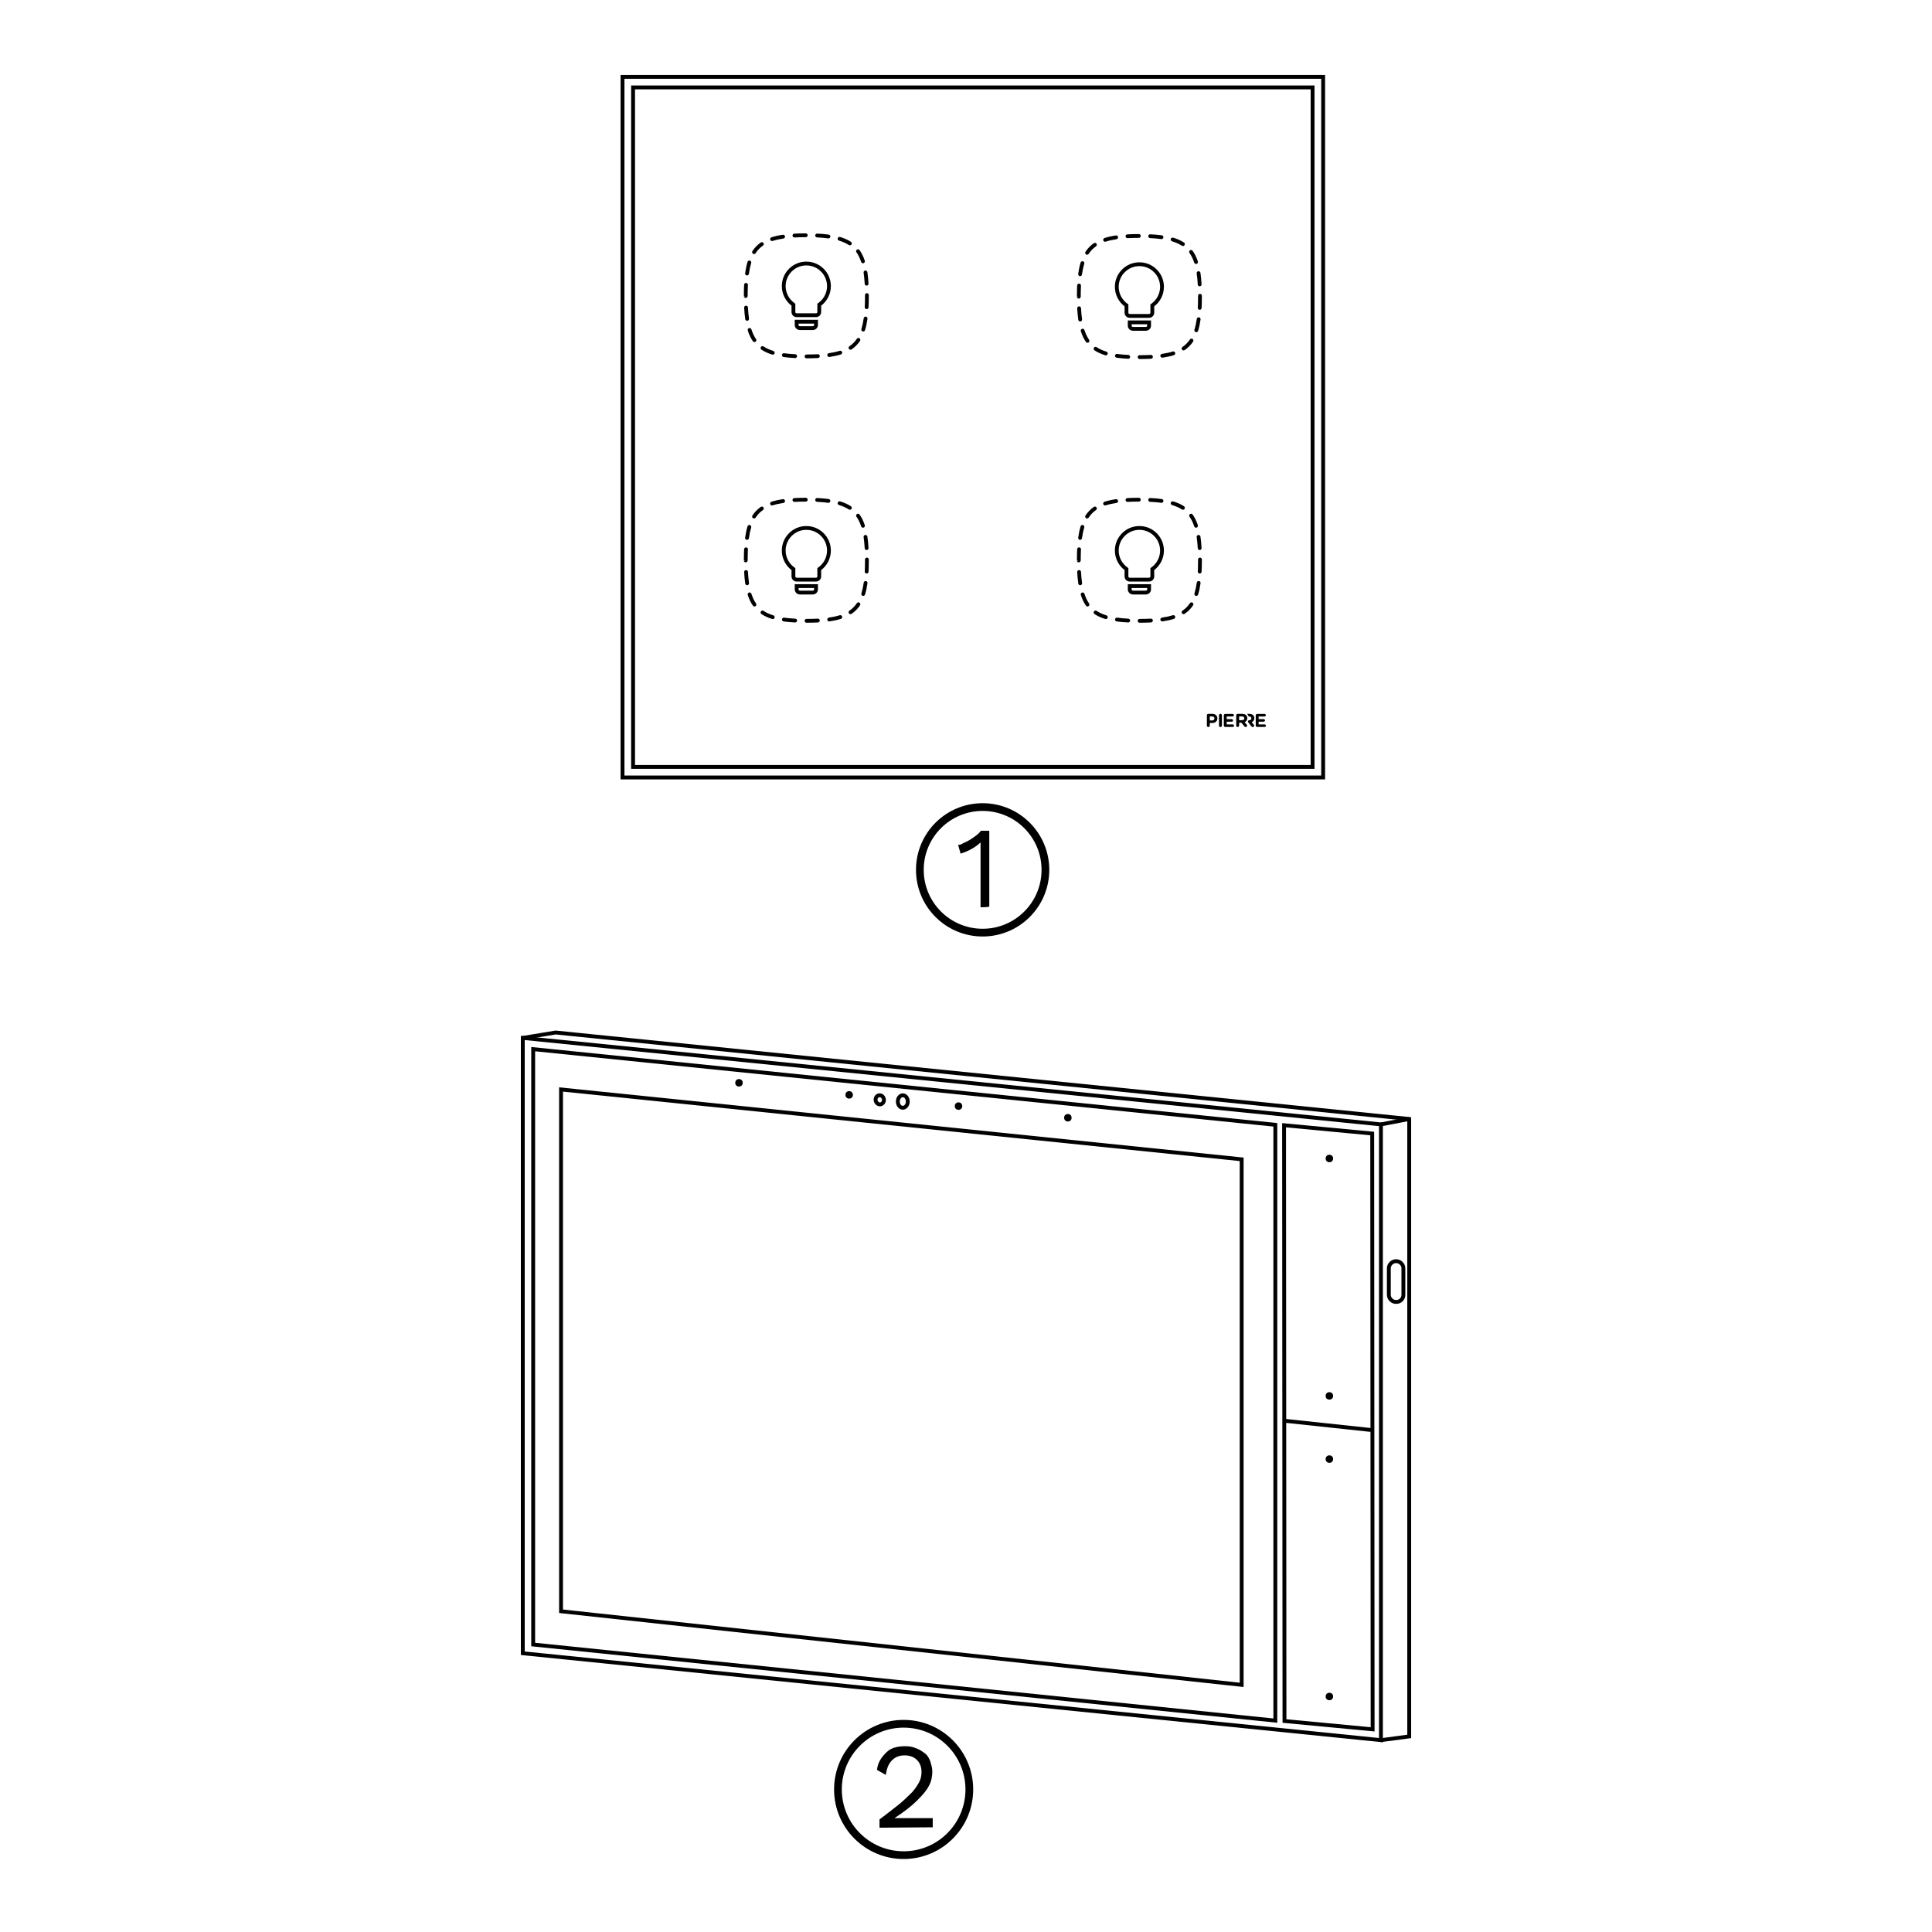 <?xml version="1.0" encoding="utf-8"?>
<!-- Generator: Adobe Illustrator 27.8.1, SVG Export Plug-In . SVG Version: 6.00 Build 0)  -->
<svg version="1.1" xmlns="http://www.w3.org/2000/svg" xmlns:xlink="http://www.w3.org/1999/xlink" x="0px" y="0px"
	 viewBox="0 0 500 500" style="enable-background:new 0 0 500 500;" xml:space="preserve">
<style type="text/css">
	.st0{display:none;}
	.st1{fill:none;stroke:#000000;stroke-miterlimit:10;}
	.st2{fill:none;stroke:#000000;stroke-width:1;stroke-miterlimit:9.999;}
	.st3{fill:none;stroke:#000000;stroke-width:2;stroke-linecap:square;stroke-miterlimit:10;}
	.st4{fill:none;stroke:#000000;stroke-width:2;stroke-linecap:square;stroke-miterlimit:10;}
	.st5{display:inline;}
</style>
<g id="Layer_1">
	<g id="_x31_.2" class="st0">
	</g>
	<g id="_x31_.3" class="st0">
	</g>
	<g id="_x32_">
	</g>
	<g id="_x33_">
	</g>
	<g id="_x33_.1" class="st0">
	</g>
	<g id="_x34__-_stari" class="st0">
	</g>
	<g id="Layer_13" class="st0">
	</g>
	<g id="_x35_">
	</g>
	<g id="_x36_">
	</g>
	<g id="Layer_11" class="st0">
	</g>
	<polygon class="st1" points="357.386,450.349 135.297,427.86 135.297,268.611 357.386,290.992 	"/>
	<polygon class="st1" points="330.055,445.292 137.987,425.601 137.987,271.516 330.055,291.099 	"/>
	<polygon class="st1" points="355.234,447.551 332.422,445.399 332.315,291.207 355.126,293.359 	"/>
	<polygon class="st1" points="321.34,436.038 145.197,416.993 145.197,281.953 321.34,300.03 	"/>
	<polyline class="st1" points="135.297,268.611 143.798,267.212 364.703,289.593 364.703,449.381 
		357.386,450.349 	"/>
	<line class="st1" x1="332.638" y1="367.711" x2="354.803" y2="370.079"/>
	<line class="st1" x1="357.386" y1="290.992" x2="364.703" y2="289.593"/>
	<circle cx="191.25" cy="280.232" r="0.968"/>
	<circle cx="219.764" cy="283.352" r="0.968"/>
	<circle cx="248.063" cy="286.257" r="0.968"/>
	<circle cx="276.362" cy="289.27" r="0.968"/>
	<circle cx="344.043" cy="299.815" r="0.968"/>
	<circle cx="344.043" cy="361.255" r="0.968"/>
	<circle cx="344.043" cy="377.611" r="0.968"/>
	<circle cx="344.043" cy="439.051" r="0.968"/>
	<ellipse class="st1" cx="233.645" cy="285.074" rx="1.291" ry="1.614"/>
	
		<ellipse transform="matrix(0.983 -0.182 0.182 0.983 -48.073 46.305)" class="st2" cx="227.826" cy="284.629" rx="1.076" ry="1.184"/>
	<path class="st1" d="M361.367,336.938h-0.108c-0.968,0-1.829-0.861-1.829-1.829v-6.886
		c0-0.968,0.861-1.829,1.829-1.829h0.108c0.968,0,1.829,0.861,1.829,1.829v6.886
		C363.196,336.184,362.336,336.938,361.367,336.938z"/>
	<ellipse class="st3" cx="254.304" cy="225.116" rx="16.248" ry="16.248"/>
	<g>
		<path d="M253.766,234.8v-14.419c0-0.43,0-0.753,0-1.184s0-0.753,0-1.184
			c-0.646,0.646-1.399,1.184-2.367,1.722c-0.968,0.538-1.829,0.861-2.798,1.184l-0.646-2.26
			c0.43,0,0.861-0.108,1.291-0.43c0.538-0.215,1.184-0.538,1.722-0.861
			c0.646-0.43,1.184-0.753,1.722-1.184s0.861-0.753,1.184-1.184h2.152v19.583
			C256.133,234.8,253.766,234.8,253.766,234.8z"/>
	</g>
	<rect x="161.107" y="19.889" class="st1" width="181.321" height="181.321"/>
	<g>
		<g>
			<g>
				<path d="M322.795,185.872v-0.008c0-0.169-0.029-0.322-0.081-0.455
					c-0.049-0.12-0.123-0.229-0.213-0.318c-0.225-0.221-0.565-0.341-1.002-0.341H320.31
					c-0.213,0-0.381,0.161-0.381,0.369v2.662c0,0.209,0.168,0.37,0.381,0.37
					c0.208,0,0.376-0.161,0.376-0.37v-0.736h0.605l0.732,0.913c0.09,0.112,0.204,0.193,0.376,0.193
					c0.18,0,0.356-0.133,0.356-0.342c0-0.116-0.049-0.193-0.122-0.285l-0.523-0.623
					C322.526,186.732,322.795,186.403,322.795,185.872z M322.031,185.911c0,0.282-0.213,0.475-0.581,0.475
					h-0.765v-0.969h0.752c0.369,0,0.593,0.165,0.593,0.483V185.911z"/>
			</g>
		</g>
	</g>
	<g>
		<g>
			<path d="M313.743,184.749h-1.025c-0.211,0-0.378,0.164-0.378,0.372v2.662
				c0,0.208,0.167,0.371,0.378,0.371c0.211,0,0.377-0.163,0.377-0.371v-0.67h0.574
				c0.77,0,1.388-0.405,1.388-1.186v-0.009C315.058,185.226,314.562,184.749,313.743,184.749z
				 M314.293,185.94c0,0.289-0.221,0.511-0.598,0.511h-0.599v-1.032h0.584
				c0.377,0,0.613,0.178,0.613,0.511V185.94z"/>
		</g>
	</g>
	<g>
		<g>
			<path d="M315.851,184.734c-0.211,0-0.378,0.164-0.378,0.372v2.691c0,0.207,0.167,0.371,0.378,0.371
				c0.211,0,0.377-0.164,0.377-0.371l0-2.691C316.229,184.898,316.063,184.734,315.851,184.734z"/>
		</g>
	</g>
	<g>
		<g>
			<path d="M319.027,187.478h-1.555v-0.708h1.31c0.186,0,0.338-0.145,0.338-0.328
				c0-0.184-0.152-0.333-0.338-0.333h-1.31v-0.685h1.531c0.186,0,0.338-0.144,0.338-0.328
				c0-0.183-0.153-0.333-0.338-0.333h-1.903c-0.211,0-0.378,0.164-0.378,0.372v2.633
				c0,0.207,0.167,0.371,0.378,0.371h1.928c0.186,0,0.338-0.145,0.338-0.328
				C319.365,187.628,319.213,187.478,319.027,187.478z"/>
		</g>
	</g>
	<g>
		<g>
			<path d="M327.285,187.479h-1.554v-0.709h1.31c0.186,0,0.338-0.145,0.338-0.328
				c0-0.183-0.152-0.333-0.338-0.333h-1.31v-0.685h1.53c0.187,0,0.338-0.145,0.338-0.328
				c0-0.183-0.152-0.333-0.338-0.333h-1.902c-0.211,0-0.378,0.164-0.378,0.372l-0,2.633
				c0,0.207,0.167,0.371,0.378,0.371h1.927c0.187,0,0.338-0.144,0.338-0.327
				C327.623,187.628,327.472,187.479,327.285,187.479z"/>
		</g>
	</g>
	<g>
		<g>
			<path d="M323.933,186.899l0.523,0.627c0.074,0.092,0.123,0.169,0.123,0.285
				c0,0.205-0.176,0.342-0.356,0.342c-0.172,0-0.286-0.084-0.372-0.193l-0.793-0.997
				c-0.016-0.016-0.033-0.032-0.045-0.052c-0.033-0.048-0.053-0.109-0.053-0.173
				c-0.004-0.004-0.004-0.008-0.004-0.012c0-0.117,0.061-0.217,0.151-0.281
				c0.057-0.036,0.123-0.056,0.192-0.056c0.352-0.008,0.556-0.201,0.556-0.478v-0.008
				c0-0.318-0.225-0.483-0.593-0.483h-0.119c-0.065-0.233-0.184-0.438-0.352-0.603
				c-0.025-0.024-0.053-0.052-0.082-0.068h0.613c0.438,0,0.777,0.121,1.002,0.342
				c0.192,0.189,0.294,0.454,0.294,0.772v0.012C324.62,186.401,324.35,186.73,323.933,186.899z"/>
		</g>
	</g>
	<rect x="163.838" y="22.62" class="st1" width="175.859" height="175.859"/>
	<circle class="st4" cx="233.86" cy="463.11" r="17.001"/>
	<g>
		<path d="M227.619,473.009v-2.152c2.044-1.506,3.766-2.905,5.165-3.981
			c1.399-1.184,2.475-2.26,3.336-3.12c0.753-0.861,1.399-1.829,1.829-2.69
			c0.43-0.861,0.538-1.722,0.538-2.582c0-1.184-0.43-2.26-1.184-3.013
			c-0.753-0.753-1.829-1.184-3.228-1.184s-2.582,0.538-3.336,1.399
			c-0.861,0.861-1.291,2.26-1.506,3.658l-2.26-1.291c0.108-1.184,0.538-2.26,1.184-3.12
			c0.646-0.861,1.399-1.722,2.367-2.26c1.076-0.538,2.26-0.753,3.658-0.753
			c1.076,0,1.937,0.108,2.905,0.538c0.753,0.215,1.506,0.753,2.26,1.291
			c0.753,0.538,1.076,1.291,1.399,2.044c0.215,0.753,0.538,1.722,0.538,2.582
			c0,1.291-0.215,2.582-0.861,3.766c-0.646,1.291-1.722,2.475-3.12,3.874
			c-1.399,1.399-3.336,2.905-5.81,4.519l0,0c0.215,0,0.538,0,0.861,0c0.43,0,0.753,0,1.184,0
			s0.646,0,0.861,0h6.994v2.367L227.619,473.009L227.619,473.009z"/>
	</g>
	<g>
		<path d="M208.73,92.729c-0.273,0-0.493-0.221-0.493-0.493c0-0.272,0.221-0.493,0.493-0.493
			c1.051-0,2.032-0.024,2.914-0.071c0.28-0.013,0.505,0.195,0.519,0.467
			c0.014,0.272-0.195,0.505-0.466,0.519C210.784,92.705,209.813,92.729,208.73,92.729L208.73,92.729z
			 M205.789,92.663c-0.008,0-0.017,0-0.025-0c-1.097-0.055-2.068-0.143-2.97-0.268
			c-0.27-0.038-0.458-0.287-0.421-0.557c0.037-0.269,0.283-0.459,0.557-0.421
			c0.873,0.121,1.816,0.206,2.884,0.26c0.272,0.014,0.482,0.246,0.468,0.518
			C206.268,92.458,206.05,92.663,205.789,92.663z M214.595,92.385c-0.241,0-0.452-0.177-0.488-0.424
			c-0.039-0.269,0.148-0.519,0.418-0.559c1.054-0.151,1.966-0.351,2.788-0.61
			c0.26-0.083,0.537,0.063,0.619,0.322c0.082,0.26-0.062,0.537-0.322,0.619
			c-0.873,0.276-1.837,0.488-2.944,0.647C214.643,92.384,214.62,92.385,214.595,92.385z
			 M199.991,91.786c-0.048,0-0.097-0.007-0.145-0.022c-1.078-0.332-1.989-0.751-2.787-1.28
			c-0.227-0.151-0.289-0.457-0.138-0.684c0.149-0.227,0.455-0.291,0.684-0.138
			c0.718,0.476,1.546,0.855,2.531,1.159c0.261,0.08,0.407,0.357,0.327,0.617
			C200.397,91.65,200.202,91.786,199.991,91.786z M220.109,90.511c-0.157,0-0.312-0.076-0.408-0.216
			c-0.153-0.225-0.095-0.532,0.13-0.685c0.772-0.526,1.4-1.158,1.923-1.935
			c0.153-0.227,0.461-0.285,0.685-0.134c0.226,0.152,0.286,0.459,0.134,0.685
			c-0.594,0.883-1.309,1.603-2.187,2.2C220.302,90.483,220.206,90.511,220.109,90.511z M195.251,88.524
			c-0.157,0-0.311-0.075-0.407-0.213c-0.546-0.793-0.979-1.699-1.322-2.771
			c-0.083-0.26,0.06-0.537,0.32-0.62c0.262-0.083,0.537,0.06,0.62,0.32
			c0.313,0.979,0.704,1.8,1.195,2.512c0.155,0.224,0.098,0.532-0.126,0.686
			C195.446,88.495,195.348,88.524,195.251,88.524z M223.398,85.79c-0.048,0-0.097-0.007-0.146-0.022
			c-0.26-0.081-0.406-0.357-0.325-0.618c0.257-0.828,0.454-1.742,0.602-2.792
			c0.039-0.27,0.284-0.454,0.558-0.42c0.27,0.038,0.457,0.288,0.419,0.558
			c-0.155,1.103-0.364,2.067-0.637,2.947C223.804,85.655,223.609,85.79,223.398,85.79z M193.356,83.018
			c-0.241,0-0.452-0.177-0.488-0.423c-0.131-0.9-0.223-1.872-0.282-2.971
			c-0.014-0.272,0.194-0.505,0.466-0.519c0.273-0.018,0.505,0.194,0.519,0.466
			c0.057,1.069,0.146,2.012,0.273,2.882c0.04,0.27-0.147,0.52-0.417,0.559
			C193.403,83.016,193.38,83.018,193.356,83.018z M224.286,79.994c-0.008,0-0.016,0-0.025-0
			c-0.273-0.014-0.482-0.246-0.467-0.519c0.045-0.886,0.068-1.867,0.068-2.915v-0.195
			c0-0.273,0.221-0.493,0.493-0.493c0.273,0,0.493,0.221,0.493,0.493v0.195
			c0,1.065-0.023,2.063-0.07,2.966C224.765,79.789,224.547,79.994,224.286,79.994z M193.005,77.103
			c-0.273,0-0.493-0.172-0.493-0.444h0.493l-0.494-0.091c0-1.053,0.021-1.991,0.065-2.874
			c0.013-0.272,0.242-0.483,0.517-0.469c0.272,0.013,0.482,0.245,0.469,0.517
			c-0.043,0.866-0.064,1.788-0.064,2.818C193.498,76.833,193.277,77.103,193.005,77.103z
			 M224.277,73.918c-0.26,0-0.478-0.203-0.493-0.466c-0.061-1.072-0.153-2.014-0.282-2.88
			c-0.04-0.269,0.146-0.52,0.414-0.561c0.265-0.034,0.52,0.146,0.561,0.415
			c0.134,0.896,0.229,1.867,0.292,2.97c0.015,0.272-0.193,0.505-0.465,0.52
			C224.295,73.918,224.286,73.918,224.277,73.918z M193.329,71.284c-0.022,0-0.045-0.001-0.067-0.005
			c-0.27-0.037-0.459-0.286-0.422-0.556c0.152-1.107,0.355-2.071,0.622-2.949
			c0.079-0.261,0.351-0.409,0.616-0.329c0.261,0.08,0.408,0.355,0.329,0.616
			c-0.251,0.826-0.444,1.741-0.589,2.796C193.783,71.105,193.572,71.284,193.329,71.284z M223.336,68.132
			c-0.207,0-0.401-0.132-0.469-0.34c-0.319-0.973-0.717-1.79-1.217-2.496
			c-0.157-0.223-0.105-0.531,0.118-0.688c0.222-0.156,0.529-0.105,0.688,0.118
			c0.558,0.788,0.999,1.691,1.35,2.759c0.085,0.259-0.057,0.538-0.315,0.623
			C223.439,68.124,223.387,68.132,223.336,68.132z M195.141,65.746c-0.093,0-0.186-0.026-0.27-0.08
			c-0.228-0.149-0.292-0.455-0.143-0.683c0.585-0.892,1.291-1.622,2.158-2.228
			c0.225-0.155,0.532-0.101,0.687,0.121c0.156,0.224,0.102,0.531-0.121,0.687
			c-0.763,0.533-1.384,1.174-1.898,1.96C195.46,65.668,195.302,65.746,195.141,65.746z M219.946,63.489
			c-0.093,0-0.185-0.026-0.268-0.079c-0.722-0.467-1.555-0.839-2.544-1.137
			c-0.261-0.079-0.41-0.354-0.331-0.615c0.078-0.261,0.357-0.407,0.614-0.331
			c1.081,0.325,1.996,0.735,2.797,1.253c0.229,0.148,0.294,0.454,0.146,0.682
			C220.266,63.41,220.107,63.489,219.946,63.489z M199.804,62.381c-0.208,0-0.402-0.133-0.469-0.341
			c-0.084-0.259,0.058-0.538,0.317-0.622c0.873-0.283,1.836-0.5,2.943-0.663
			c0.27-0.045,0.52,0.147,0.56,0.416c0.04,0.27-0.146,0.52-0.416,0.56
			c-1.052,0.155-1.963,0.359-2.783,0.625C199.906,62.373,199.855,62.381,199.804,62.381z M214.402,61.696
			c-0.022,0-0.044-0.001-0.067-0.004c-0.872-0.119-1.816-0.201-2.886-0.252
			c-0.272-0.013-0.482-0.244-0.468-0.517c0.013-0.272,0.215-0.485,0.517-0.469
			c1.098,0.053,2.069,0.138,2.97,0.26c0.27,0.037,0.459,0.285,0.422,0.556
			C214.857,61.516,214.645,61.696,214.402,61.696z M205.593,61.455c-0.26,0-0.478-0.203-0.492-0.466
			c-0.015-0.272,0.193-0.505,0.466-0.519c0.906-0.05,1.877-0.075,2.967-0.078h0.001
			c0.272,0,0.493,0.22,0.493,0.493c0.001,0.272-0.22,0.494-0.493,0.494
			c-1.073,0.002-2.026,0.027-2.915,0.076C205.611,61.455,205.602,61.455,205.593,61.455z"/>
		<path d="M210.352,85.414h-3.343c-0.355,0-0.689-0.138-0.94-0.389c-0.251-0.251-0.39-0.585-0.39-0.94
			v-1.329h6.004v1.329c0,0.355-0.138,0.688-0.388,0.94C211.044,85.272,210.702,85.414,210.352,85.414z
			 M206.665,83.742v0.342c0,0.092,0.036,0.177,0.1,0.242c0.065,0.065,0.151,0.101,0.243,0.101
			h3.343c0.091,0,0.179-0.037,0.244-0.101c0.063-0.063,0.099-0.152,0.099-0.242v-0.342H206.665z
			 M211.188,82.07h-5.017c-0.355,0-0.689-0.138-0.94-0.389c-0.247-0.246-0.389-0.589-0.389-0.94
			v-1.639c-1.575-1.204-2.508-3.072-2.508-5.049c0-1.695,0.66-3.289,1.859-4.487
			c1.199-1.198,2.792-1.859,4.487-1.859c1.694,0,3.289,0.66,4.487,1.859
			c1.198,1.198,1.858,2.791,1.858,4.487c0,1.977-0.933,3.845-2.508,5.049v1.639
			c0,0.351-0.142,0.694-0.39,0.941C211.877,81.932,211.542,82.07,211.188,82.07z M208.68,68.694
			c-1.431,0-2.777,0.558-3.789,1.57c-1.012,1.012-1.57,2.358-1.57,3.789
			c0,1.742,0.859,3.385,2.298,4.395l0.21,0.147v2.145c0,0.091,0.036,0.179,0.1,0.242
			c0.064,0.064,0.152,0.101,0.242,0.101h5.017c0.092,0,0.177-0.036,0.243-0.101
			c0.063-0.063,0.099-0.151,0.099-0.242v-2.145l0.21-0.147c1.439-1.01,2.298-2.653,2.298-4.395
			c0-1.432-0.557-2.778-1.569-3.789C211.456,69.251,210.111,68.694,208.68,68.694z"/>
	</g>
	<g>
		<path d="M294.926,92.91c-0.273,0-0.493-0.221-0.493-0.493c0-0.272,0.221-0.493,0.493-0.493
			c1.051-0,2.032-0.024,2.914-0.071c0.28-0.013,0.505,0.195,0.519,0.467
			c0.014,0.272-0.195,0.505-0.466,0.519C296.979,92.886,296.009,92.909,294.926,92.91L294.926,92.91z
			 M291.985,92.844c-0.008,0-0.017,0-0.025-0c-1.097-0.055-2.068-0.143-2.97-0.268
			c-0.27-0.038-0.458-0.287-0.421-0.557c0.037-0.269,0.283-0.459,0.557-0.421
			c0.873,0.121,1.816,0.206,2.884,0.26c0.272,0.014,0.482,0.246,0.468,0.518
			C292.464,92.639,292.246,92.844,291.985,92.844z M300.791,92.566c-0.241,0-0.452-0.177-0.488-0.424
			c-0.039-0.269,0.148-0.519,0.418-0.559c1.054-0.151,1.966-0.351,2.788-0.61
			c0.26-0.083,0.537,0.063,0.619,0.322c0.082,0.26-0.062,0.537-0.322,0.619
			c-0.873,0.276-1.837,0.488-2.944,0.647C300.839,92.564,300.815,92.566,300.791,92.566z M286.187,91.966
			c-0.048,0-0.097-0.007-0.145-0.022c-1.078-0.332-1.989-0.751-2.787-1.28
			c-0.227-0.151-0.289-0.457-0.138-0.684c0.149-0.227,0.455-0.291,0.684-0.138
			c0.718,0.476,1.546,0.855,2.531,1.159c0.261,0.08,0.407,0.357,0.327,0.617
			C286.593,91.83,286.398,91.966,286.187,91.966z M306.305,90.692c-0.157,0-0.312-0.076-0.408-0.216
			c-0.153-0.225-0.095-0.532,0.13-0.685c0.772-0.526,1.4-1.159,1.923-1.935
			c0.153-0.227,0.461-0.285,0.685-0.134c0.226,0.152,0.286,0.459,0.134,0.685
			c-0.594,0.883-1.309,1.603-2.187,2.2C306.498,90.664,306.402,90.692,306.305,90.692z
			 M281.447,88.704c-0.157,0-0.311-0.075-0.407-0.213c-0.546-0.793-0.979-1.699-1.322-2.771
			c-0.083-0.26,0.06-0.537,0.319-0.62c0.262-0.083,0.537,0.06,0.62,0.32
			c0.313,0.979,0.704,1.8,1.195,2.512c0.155,0.224,0.098,0.532-0.126,0.686
			C281.641,88.676,281.544,88.704,281.447,88.704z M309.594,85.971c-0.048,0-0.097-0.007-0.147-0.022
			c-0.26-0.081-0.406-0.357-0.325-0.618c0.257-0.828,0.454-1.742,0.602-2.792
			c0.039-0.27,0.284-0.454,0.558-0.42c0.27,0.038,0.457,0.288,0.419,0.558
			c-0.155,1.103-0.364,2.067-0.637,2.947C310,85.835,309.805,85.971,309.594,85.971z
			 M279.552,83.198c-0.241,0-0.452-0.177-0.488-0.423c-0.131-0.9-0.223-1.872-0.282-2.971
			c-0.014-0.272,0.194-0.505,0.466-0.519c0.273-0.018,0.505,0.194,0.519,0.466
			c0.057,1.069,0.147,2.012,0.273,2.882c0.04,0.27-0.147,0.52-0.417,0.559
			C279.599,83.197,279.575,83.198,279.552,83.198z M310.481,80.175c-0.008,0-0.016,0-0.025-0
			c-0.273-0.014-0.482-0.246-0.467-0.519c0.045-0.886,0.068-1.867,0.068-2.915v-0.195
			c0-0.273,0.221-0.493,0.493-0.493c0.273,0,0.493,0.221,0.493,0.493v0.195
			c0,1.065-0.023,2.063-0.07,2.966C310.96,79.97,310.743,80.175,310.481,80.175z M279.201,77.284
			c-0.273,0-0.493-0.172-0.493-0.444h0.493l-0.494-0.091c0-1.053,0.021-1.991,0.065-2.874
			c0.013-0.272,0.242-0.483,0.517-0.469c0.272,0.013,0.482,0.245,0.469,0.517
			c-0.043,0.866-0.064,1.788-0.064,2.818C279.694,77.014,279.473,77.284,279.201,77.284z M310.473,74.099
			c-0.26,0-0.478-0.203-0.493-0.466c-0.061-1.072-0.153-2.014-0.282-2.88
			c-0.04-0.269,0.146-0.52,0.414-0.561c0.265-0.034,0.52,0.146,0.561,0.415
			c0.134,0.896,0.229,1.867,0.292,2.97c0.015,0.272-0.193,0.505-0.465,0.52
			C310.491,74.099,310.481,74.099,310.473,74.099z M279.525,71.465c-0.022,0-0.045-0.001-0.067-0.005
			c-0.27-0.037-0.459-0.286-0.422-0.556c0.152-1.107,0.355-2.071,0.622-2.949
			c0.079-0.261,0.351-0.409,0.616-0.329c0.261,0.08,0.408,0.355,0.329,0.616
			c-0.251,0.826-0.444,1.741-0.589,2.796C279.979,71.285,279.768,71.465,279.525,71.465z M309.532,68.312
			c-0.207,0-0.401-0.132-0.469-0.34c-0.319-0.973-0.717-1.79-1.217-2.496
			c-0.157-0.223-0.105-0.531,0.118-0.688c0.222-0.156,0.529-0.105,0.688,0.118
			c0.558,0.788,0.999,1.691,1.35,2.759c0.085,0.259-0.057,0.538-0.315,0.623
			C309.635,68.305,309.583,68.312,309.532,68.312z M281.337,65.927c-0.093,0-0.186-0.026-0.27-0.08
			c-0.228-0.149-0.292-0.455-0.143-0.683c0.585-0.892,1.291-1.622,2.158-2.228
			c0.225-0.155,0.532-0.101,0.687,0.121c0.156,0.224,0.102,0.531-0.121,0.687
			c-0.763,0.533-1.384,1.174-1.898,1.96C281.655,65.848,281.498,65.927,281.337,65.927z M306.141,63.67
			c-0.093,0-0.185-0.026-0.268-0.079c-0.722-0.467-1.555-0.839-2.544-1.137
			c-0.261-0.079-0.41-0.354-0.331-0.615c0.078-0.261,0.357-0.407,0.614-0.331
			c1.081,0.325,1.996,0.735,2.797,1.253c0.229,0.148,0.294,0.454,0.146,0.682
			C306.461,63.59,306.302,63.67,306.141,63.67z M286,62.562c-0.208,0-0.402-0.133-0.469-0.341
			c-0.084-0.259,0.058-0.538,0.317-0.622c0.873-0.283,1.836-0.5,2.944-0.663
			c0.27-0.045,0.52,0.147,0.56,0.416c0.039,0.27-0.147,0.52-0.416,0.56
			c-1.052,0.155-1.963,0.359-2.783,0.625C286.102,62.554,286.05,62.562,286,62.562z M300.598,61.877
			c-0.022,0-0.044-0.001-0.067-0.004c-0.872-0.119-1.816-0.201-2.886-0.252
			c-0.272-0.013-0.482-0.244-0.468-0.517c0.014-0.272,0.215-0.485,0.517-0.469
			c1.098,0.053,2.069,0.138,2.97,0.26c0.27,0.037,0.459,0.285,0.422,0.556
			C301.052,61.697,300.84,61.877,300.598,61.877z M291.789,61.636c-0.26,0-0.478-0.203-0.492-0.466
			c-0.015-0.272,0.193-0.505,0.466-0.519c0.906-0.05,1.877-0.075,2.967-0.078h0.001
			c0.272,0,0.493,0.22,0.493,0.493c0.001,0.272-0.22,0.494-0.493,0.494
			c-1.073,0.002-2.026,0.027-2.915,0.076C291.807,61.636,291.798,61.636,291.789,61.636z"/>
		<path d="M296.548,85.595h-3.343c-0.355,0-0.689-0.138-0.94-0.389
			c-0.251-0.251-0.39-0.585-0.39-0.94v-1.329h6.004v1.329c0,0.355-0.138,0.688-0.388,0.94
			C297.24,85.453,296.897,85.595,296.548,85.595z M292.861,83.923v0.342
			c0,0.092,0.036,0.177,0.1,0.242c0.065,0.065,0.151,0.101,0.243,0.101h3.343
			c0.091,0,0.179-0.037,0.244-0.101c0.063-0.063,0.099-0.152,0.099-0.242v-0.342H292.861z
			 M297.384,82.251h-5.017c-0.355,0-0.689-0.138-0.94-0.389c-0.247-0.246-0.389-0.589-0.389-0.94
			v-1.639c-1.575-1.204-2.508-3.072-2.508-5.049c0-1.695,0.66-3.289,1.859-4.487
			c1.198-1.198,2.792-1.859,4.487-1.859c1.694,0,3.289,0.66,4.487,1.859
			c1.198,1.198,1.858,2.791,1.858,4.487c0,1.977-0.933,3.845-2.508,5.049v1.639
			c0,0.351-0.142,0.694-0.39,0.941C298.072,82.112,297.738,82.251,297.384,82.251z M294.875,68.874
			c-1.431,0-2.777,0.558-3.789,1.57s-1.57,2.358-1.57,3.789c0,1.742,0.859,3.385,2.298,4.395
			l0.21,0.147v2.145c0,0.091,0.036,0.179,0.1,0.242c0.064,0.064,0.152,0.101,0.242,0.101h5.017
			c0.092,0,0.177-0.036,0.243-0.101c0.063-0.063,0.099-0.151,0.099-0.242v-2.145l0.21-0.147
			c1.439-1.01,2.298-2.653,2.298-4.395c0-1.432-0.557-2.778-1.569-3.789
			C297.652,69.432,296.307,68.874,294.875,68.874z"/>
	</g>
	<g>
		<path d="M208.73,161.162c-0.273,0-0.493-0.221-0.493-0.493c0-0.272,0.221-0.493,0.493-0.493
			c1.051-0,2.032-0.024,2.914-0.071c0.28-0.013,0.505,0.195,0.519,0.467
			c0.014,0.272-0.195,0.505-0.466,0.519C210.784,161.138,209.813,161.161,208.73,161.162L208.73,161.162
			z M205.789,161.096c-0.008,0-0.017,0-0.025-0c-1.097-0.055-2.068-0.143-2.97-0.268
			c-0.27-0.038-0.458-0.287-0.421-0.557c0.037-0.269,0.283-0.459,0.557-0.421
			c0.873,0.121,1.816,0.206,2.884,0.26c0.272,0.014,0.482,0.246,0.468,0.518
			C206.268,160.891,206.05,161.096,205.789,161.096z M214.595,160.818c-0.241,0-0.452-0.177-0.488-0.424
			c-0.039-0.269,0.148-0.519,0.418-0.559c1.054-0.151,1.966-0.351,2.788-0.61
			c0.26-0.083,0.537,0.063,0.619,0.322c0.082,0.26-0.062,0.537-0.322,0.619
			c-0.873,0.276-1.837,0.488-2.944,0.647C214.643,160.816,214.62,160.818,214.595,160.818z
			 M199.991,160.218c-0.048,0-0.097-0.007-0.145-0.022c-1.078-0.332-1.989-0.751-2.787-1.28
			c-0.227-0.151-0.289-0.457-0.138-0.684c0.149-0.227,0.455-0.291,0.684-0.138
			c0.718,0.476,1.546,0.855,2.531,1.159c0.261,0.08,0.407,0.357,0.327,0.617
			C200.397,160.082,200.202,160.218,199.991,160.218z M220.109,158.944c-0.157,0-0.312-0.076-0.408-0.216
			c-0.153-0.225-0.095-0.532,0.13-0.685c0.772-0.526,1.4-1.159,1.923-1.935
			c0.153-0.227,0.461-0.285,0.685-0.134c0.226,0.152,0.286,0.459,0.134,0.685
			c-0.594,0.883-1.309,1.603-2.187,2.2C220.302,158.916,220.206,158.944,220.109,158.944z
			 M195.251,156.956c-0.157,0-0.311-0.075-0.407-0.213c-0.546-0.793-0.979-1.699-1.322-2.771
			c-0.083-0.26,0.06-0.537,0.32-0.62c0.262-0.083,0.537,0.06,0.62,0.32
			c0.313,0.979,0.704,1.8,1.195,2.512c0.155,0.224,0.098,0.532-0.126,0.686
			C195.446,156.928,195.348,156.956,195.251,156.956z M223.398,154.223c-0.048,0-0.097-0.007-0.146-0.022
			c-0.26-0.081-0.406-0.357-0.325-0.618c0.257-0.828,0.454-1.742,0.602-2.792
			c0.039-0.27,0.284-0.454,0.558-0.42c0.27,0.038,0.457,0.288,0.419,0.558
			c-0.155,1.103-0.364,2.067-0.637,2.947C223.804,154.088,223.609,154.223,223.398,154.223z
			 M193.356,151.451c-0.241,0-0.452-0.177-0.488-0.423c-0.131-0.9-0.223-1.872-0.282-2.971
			c-0.014-0.272,0.194-0.505,0.466-0.519c0.273-0.018,0.505,0.194,0.519,0.466
			c0.057,1.069,0.146,2.012,0.273,2.882c0.04,0.27-0.147,0.52-0.417,0.559
			C193.403,151.449,193.38,151.451,193.356,151.451z M224.286,148.427c-0.008,0-0.016,0-0.025-0
			c-0.273-0.014-0.482-0.246-0.467-0.519c0.045-0.886,0.068-1.867,0.068-2.915v-0.195
			c0-0.273,0.221-0.493,0.493-0.493c0.273,0,0.493,0.221,0.493,0.493v0.195
			c0,1.065-0.023,2.063-0.07,2.966C224.765,148.222,224.547,148.427,224.286,148.427z M193.005,145.536
			c-0.273,0-0.493-0.172-0.493-0.444h0.493l-0.494-0.091c0-1.053,0.021-1.991,0.065-2.874
			c0.013-0.272,0.242-0.483,0.517-0.469c0.272,0.013,0.482,0.245,0.469,0.517
			c-0.043,0.866-0.064,1.788-0.064,2.818C193.498,145.266,193.277,145.536,193.005,145.536z
			 M224.277,142.351c-0.26,0-0.478-0.203-0.493-0.466c-0.061-1.072-0.153-2.014-0.282-2.88
			c-0.04-0.269,0.146-0.52,0.414-0.561c0.265-0.034,0.52,0.146,0.561,0.415
			c0.134,0.896,0.229,1.867,0.292,2.97c0.015,0.272-0.193,0.505-0.465,0.52
			C224.295,142.351,224.286,142.351,224.277,142.351z M193.329,139.717c-0.022,0-0.045-0.001-0.067-0.005
			c-0.27-0.037-0.459-0.286-0.422-0.556c0.152-1.107,0.355-2.071,0.622-2.949
			c0.079-0.261,0.351-0.409,0.616-0.329c0.261,0.08,0.408,0.355,0.329,0.616
			c-0.251,0.826-0.444,1.741-0.589,2.796C193.783,139.537,193.572,139.717,193.329,139.717z
			 M223.336,136.565c-0.207,0-0.401-0.132-0.469-0.34c-0.319-0.973-0.717-1.79-1.217-2.496
			c-0.157-0.223-0.105-0.531,0.118-0.688c0.222-0.156,0.529-0.105,0.688,0.118
			c0.558,0.788,0.999,1.691,1.35,2.759c0.085,0.259-0.057,0.538-0.315,0.623
			C223.439,136.557,223.387,136.565,223.336,136.565z M195.141,134.179c-0.093,0-0.186-0.026-0.27-0.08
			c-0.228-0.149-0.292-0.455-0.143-0.683c0.585-0.892,1.291-1.622,2.158-2.228
			c0.225-0.155,0.532-0.101,0.687,0.121c0.156,0.224,0.102,0.531-0.121,0.687
			c-0.763,0.533-1.384,1.174-1.898,1.96C195.46,134.101,195.302,134.179,195.141,134.179z
			 M219.946,131.922c-0.093,0-0.185-0.026-0.268-0.079c-0.722-0.467-1.555-0.839-2.544-1.137
			c-0.261-0.079-0.41-0.354-0.331-0.615c0.078-0.261,0.357-0.407,0.614-0.331
			c1.081,0.325,1.996,0.735,2.797,1.253c0.229,0.148,0.294,0.454,0.146,0.682
			C220.266,131.842,220.107,131.922,219.946,131.922z M199.804,130.814c-0.208,0-0.402-0.133-0.469-0.341
			c-0.084-0.259,0.058-0.538,0.317-0.622c0.873-0.283,1.836-0.5,2.943-0.663
			c0.27-0.045,0.52,0.147,0.56,0.416c0.04,0.27-0.146,0.52-0.416,0.56
			c-1.052,0.155-1.963,0.359-2.783,0.625C199.906,130.806,199.855,130.814,199.804,130.814z
			 M214.402,130.129c-0.022,0-0.044-0.001-0.067-0.004c-0.872-0.119-1.816-0.201-2.886-0.252
			c-0.272-0.013-0.482-0.244-0.468-0.517c0.013-0.272,0.215-0.485,0.517-0.469
			c1.098,0.053,2.069,0.138,2.97,0.26c0.27,0.037,0.459,0.285,0.422,0.556
			C214.857,129.949,214.645,130.129,214.402,130.129z M205.593,129.888c-0.26,0-0.478-0.203-0.492-0.466
			c-0.015-0.272,0.193-0.505,0.466-0.519c0.906-0.05,1.877-0.075,2.967-0.078h0.001
			c0.272,0,0.493,0.22,0.493,0.492s-0.22,0.494-0.493,0.494c-1.073,0.002-2.026,0.027-2.915,0.076
			C205.611,129.888,205.602,129.888,205.593,129.888z"/>
		<path d="M210.352,153.847h-3.343c-0.355,0-0.689-0.138-0.94-0.389
			c-0.251-0.251-0.39-0.585-0.39-0.94v-1.329h6.004v1.329c0,0.355-0.138,0.688-0.388,0.94
			C211.044,153.705,210.702,153.847,210.352,153.847z M206.665,152.175v0.342
			c0,0.092,0.036,0.177,0.1,0.242c0.065,0.065,0.151,0.101,0.243,0.101h3.343
			c0.091,0,0.179-0.037,0.244-0.101c0.063-0.063,0.099-0.152,0.099-0.242v-0.342H206.665z
			 M211.188,150.503h-5.017c-0.355,0-0.689-0.138-0.94-0.389c-0.247-0.246-0.389-0.589-0.389-0.94
			v-1.639c-1.575-1.204-2.508-3.072-2.508-5.049c0-1.695,0.66-3.289,1.859-4.487
			c1.199-1.198,2.792-1.859,4.487-1.859c1.694,0,3.289,0.66,4.487,1.859
			c1.198,1.198,1.858,2.791,1.858,4.487c0,1.977-0.933,3.845-2.508,5.049v1.639
			c0,0.351-0.142,0.694-0.39,0.941C211.877,150.364,211.542,150.503,211.188,150.503z M208.68,137.126
			c-1.431,0-2.777,0.558-3.789,1.57c-1.012,1.012-1.57,2.358-1.57,3.789
			c0,1.742,0.859,3.385,2.298,4.395l0.21,0.147v2.145c0,0.091,0.036,0.179,0.1,0.242
			c0.064,0.064,0.152,0.101,0.242,0.101h5.017c0.092,0,0.177-0.036,0.243-0.101
			c0.063-0.063,0.099-0.151,0.099-0.242v-2.145l0.21-0.147c1.439-1.01,2.298-2.653,2.298-4.395
			c0-1.432-0.557-2.778-1.569-3.789C211.456,137.684,210.111,137.126,208.68,137.126z"/>
	</g>
	<g>
		<path d="M294.926,161.162c-0.273,0-0.493-0.221-0.493-0.493c0-0.272,0.221-0.493,0.493-0.493
			c1.051-0,2.032-0.024,2.914-0.071c0.28-0.013,0.505,0.195,0.519,0.467
			c0.014,0.272-0.195,0.505-0.466,0.519C296.979,161.138,296.009,161.161,294.926,161.162L294.926,161.162
			z M291.985,161.096c-0.008,0-0.017,0-0.025-0c-1.097-0.055-2.068-0.143-2.97-0.268
			c-0.27-0.038-0.458-0.287-0.421-0.557c0.037-0.269,0.283-0.459,0.557-0.421
			c0.873,0.121,1.816,0.206,2.884,0.26c0.272,0.014,0.482,0.246,0.468,0.518
			C292.464,160.891,292.246,161.096,291.985,161.096z M300.791,160.818c-0.241,0-0.452-0.177-0.488-0.424
			c-0.039-0.269,0.148-0.519,0.418-0.559c1.054-0.151,1.966-0.351,2.788-0.61
			c0.26-0.083,0.537,0.063,0.619,0.322c0.082,0.26-0.062,0.537-0.322,0.619
			c-0.873,0.276-1.837,0.488-2.944,0.647C300.839,160.816,300.815,160.818,300.791,160.818z
			 M286.187,160.218c-0.048,0-0.097-0.007-0.145-0.022c-1.078-0.332-1.989-0.751-2.787-1.28
			c-0.227-0.151-0.289-0.457-0.138-0.684c0.149-0.227,0.455-0.291,0.684-0.138
			c0.718,0.476,1.546,0.855,2.531,1.159c0.261,0.08,0.407,0.357,0.327,0.617
			C286.593,160.082,286.398,160.218,286.187,160.218z M306.305,158.944c-0.157,0-0.312-0.076-0.408-0.216
			c-0.153-0.225-0.095-0.532,0.13-0.685c0.772-0.526,1.4-1.159,1.923-1.935
			c0.153-0.227,0.461-0.285,0.685-0.134c0.226,0.152,0.286,0.459,0.134,0.685
			c-0.594,0.883-1.309,1.603-2.187,2.2C306.498,158.916,306.402,158.944,306.305,158.944z
			 M281.447,156.956c-0.157,0-0.311-0.075-0.407-0.213c-0.546-0.793-0.979-1.699-1.322-2.771
			c-0.083-0.26,0.06-0.537,0.319-0.62c0.262-0.083,0.537,0.06,0.62,0.32
			c0.313,0.979,0.704,1.8,1.195,2.512c0.155,0.224,0.098,0.532-0.126,0.686
			C281.641,156.928,281.544,156.956,281.447,156.956z M309.594,154.223c-0.048,0-0.097-0.007-0.147-0.022
			c-0.26-0.081-0.406-0.357-0.325-0.618c0.257-0.828,0.454-1.742,0.602-2.792
			c0.039-0.27,0.284-0.454,0.558-0.42c0.27,0.038,0.457,0.288,0.419,0.558
			c-0.155,1.103-0.364,2.067-0.637,2.947C310,154.088,309.805,154.223,309.594,154.223z
			 M279.552,151.451c-0.241,0-0.452-0.177-0.488-0.423c-0.131-0.9-0.223-1.872-0.282-2.971
			c-0.014-0.272,0.194-0.505,0.466-0.519c0.273-0.018,0.505,0.194,0.519,0.466
			c0.057,1.069,0.147,2.012,0.273,2.882c0.04,0.27-0.147,0.52-0.417,0.559
			C279.599,151.449,279.575,151.451,279.552,151.451z M310.481,148.427c-0.008,0-0.016,0-0.025-0
			c-0.273-0.014-0.482-0.246-0.467-0.519c0.045-0.886,0.068-1.867,0.068-2.915v-0.195
			c0-0.273,0.221-0.493,0.493-0.493c0.273,0,0.493,0.221,0.493,0.493v0.195
			c0,1.065-0.023,2.063-0.07,2.966C310.96,148.222,310.743,148.427,310.481,148.427z M279.201,145.536
			c-0.273,0-0.493-0.172-0.493-0.444h0.493l-0.494-0.091c0-1.053,0.021-1.991,0.065-2.874
			c0.013-0.272,0.242-0.483,0.517-0.469c0.272,0.013,0.482,0.245,0.469,0.517
			c-0.043,0.866-0.064,1.788-0.064,2.818C279.694,145.266,279.473,145.536,279.201,145.536z
			 M310.473,142.351c-0.26,0-0.478-0.203-0.493-0.466c-0.061-1.072-0.153-2.014-0.282-2.88
			c-0.04-0.269,0.146-0.52,0.414-0.561c0.265-0.034,0.52,0.146,0.561,0.415
			c0.134,0.896,0.229,1.867,0.292,2.97c0.015,0.272-0.193,0.505-0.465,0.52
			C310.491,142.351,310.481,142.351,310.473,142.351z M279.525,139.717c-0.022,0-0.045-0.001-0.067-0.005
			c-0.27-0.037-0.459-0.286-0.422-0.556c0.152-1.107,0.355-2.071,0.622-2.949
			c0.079-0.261,0.351-0.409,0.616-0.329c0.261,0.08,0.408,0.355,0.329,0.616
			c-0.251,0.826-0.444,1.741-0.589,2.796C279.979,139.537,279.768,139.717,279.525,139.717z
			 M309.532,136.565c-0.207,0-0.401-0.132-0.469-0.34c-0.319-0.973-0.717-1.79-1.217-2.496
			c-0.157-0.223-0.105-0.531,0.118-0.688c0.222-0.156,0.529-0.105,0.688,0.118
			c0.558,0.788,0.999,1.691,1.35,2.759c0.085,0.259-0.057,0.538-0.315,0.623
			C309.635,136.557,309.583,136.565,309.532,136.565z M281.337,134.179c-0.093,0-0.186-0.026-0.27-0.08
			c-0.228-0.149-0.292-0.455-0.143-0.683c0.585-0.892,1.291-1.622,2.158-2.228
			c0.225-0.155,0.532-0.101,0.687,0.121c0.156,0.224,0.102,0.531-0.121,0.687
			c-0.763,0.533-1.384,1.174-1.898,1.96C281.655,134.101,281.498,134.179,281.337,134.179z
			 M306.141,131.922c-0.093,0-0.185-0.026-0.268-0.079c-0.722-0.467-1.555-0.839-2.544-1.137
			c-0.261-0.079-0.41-0.354-0.331-0.615c0.078-0.261,0.357-0.407,0.614-0.331
			c1.081,0.325,1.996,0.735,2.797,1.253c0.229,0.148,0.294,0.454,0.146,0.682
			C306.461,131.842,306.302,131.922,306.141,131.922z M286,130.814c-0.208,0-0.402-0.133-0.469-0.341
			c-0.084-0.259,0.058-0.538,0.317-0.622c0.873-0.283,1.836-0.5,2.944-0.663
			c0.27-0.045,0.52,0.147,0.56,0.416c0.039,0.27-0.147,0.52-0.416,0.56
			c-1.052,0.155-1.963,0.359-2.783,0.625C286.102,130.806,286.05,130.814,286,130.814z
			 M300.598,130.129c-0.022,0-0.044-0.001-0.067-0.004c-0.872-0.119-1.816-0.201-2.886-0.252
			c-0.272-0.013-0.482-0.244-0.468-0.517c0.014-0.272,0.215-0.485,0.517-0.469
			c1.098,0.053,2.069,0.138,2.97,0.26c0.27,0.037,0.459,0.285,0.422,0.556
			C301.052,129.949,300.84,130.129,300.598,130.129z M291.789,129.888c-0.26,0-0.478-0.203-0.492-0.466
			c-0.015-0.272,0.193-0.505,0.466-0.519c0.906-0.05,1.877-0.075,2.967-0.078h0.001
			c0.272,0,0.493,0.22,0.493,0.492c0.001,0.272-0.22,0.494-0.493,0.494
			c-1.073,0.002-2.026,0.027-2.915,0.076C291.807,129.888,291.798,129.888,291.789,129.888z"/>
		<path d="M296.548,153.847h-3.343c-0.355,0-0.689-0.138-0.94-0.389
			c-0.251-0.251-0.39-0.585-0.39-0.94v-1.329h6.004v1.329c0,0.355-0.138,0.688-0.388,0.94
			C297.24,153.705,296.897,153.847,296.548,153.847z M292.861,152.175v0.342
			c0,0.092,0.036,0.177,0.1,0.242c0.065,0.065,0.151,0.101,0.243,0.101h3.343
			c0.091,0,0.179-0.037,0.244-0.101c0.063-0.063,0.099-0.152,0.099-0.242v-0.342H292.861z
			 M297.384,150.503h-5.017c-0.355,0-0.689-0.138-0.94-0.389c-0.247-0.246-0.389-0.589-0.389-0.94
			v-1.639c-1.575-1.204-2.508-3.072-2.508-5.049c0-1.695,0.66-3.289,1.859-4.487
			s2.792-1.859,4.487-1.859c1.694,0,3.289,0.66,4.487,1.859c1.198,1.198,1.858,2.791,1.858,4.487
			c0,1.977-0.933,3.845-2.508,5.049v1.639c0,0.351-0.142,0.694-0.39,0.941
			C298.072,150.364,297.738,150.503,297.384,150.503z M294.875,137.126c-1.431,0-2.777,0.558-3.789,1.57
			c-1.012,1.012-1.57,2.358-1.57,3.789c0,1.742,0.859,3.385,2.298,4.395l0.21,0.147v2.145
			c0,0.091,0.036,0.179,0.1,0.242c0.064,0.064,0.152,0.101,0.242,0.101h5.017
			c0.092,0,0.177-0.036,0.243-0.101c0.063-0.063,0.099-0.151,0.099-0.242v-2.145l0.21-0.147
			c1.439-1.01,2.298-2.653,2.298-4.395c0-1.432-0.557-2.778-1.569-3.789
			C297.652,137.684,296.307,137.126,294.875,137.126z"/>
	</g>
	<g id="Layer_2_00000168815781460545320320000002355089522996764300_">
	</g>
</g>
<g id="Layer_2" class="st0">
	<g class="st5">
		<g>
			<path d="M209.569,93.87c-0.448,0-0.886-0.004-1.313-0.012c-0.252-0.005-0.453-0.214-0.449-0.466
				c0.004-0.25,0.209-0.449,0.458-0.449c0.003,0,0.005,0,0.009,0
				c0.879,0.017,1.824,0.015,2.696-0.002c0.231-0.01,0.461,0.196,0.467,0.449
				c0.004,0.253-0.196,0.462-0.449,0.467C210.528,93.866,210.055,93.87,209.569,93.87z
				 M205.556,93.744c-0.012,0-0.022-0-0.033-0.001c-0.985-0.069-1.905-0.17-2.733-0.3
				c-0.25-0.039-0.421-0.274-0.382-0.524c0.039-0.25,0.286-0.418,0.523-0.381
				c0.804,0.127,1.697,0.224,2.657,0.292c0.252,0.017,0.443,0.237,0.425,0.489
				C205.995,93.56,205.794,93.744,205.556,93.744z M213.687,93.736c-0.237,0-0.438-0.184-0.456-0.425
				c-0.018-0.252,0.172-0.471,0.424-0.49c0.958-0.07,1.851-0.171,2.655-0.301
				c0.244-0.042,0.486,0.129,0.525,0.379c0.041,0.249-0.129,0.485-0.378,0.525
				c-0.831,0.134-1.751,0.238-2.735,0.31C213.711,93.736,213.699,93.736,213.687,93.736z
				 M200.217,92.855c-0.045,0-0.089-0.006-0.135-0.02c-0.976-0.301-1.821-0.666-2.579-1.117
				c-0.218-0.129-0.29-0.41-0.16-0.627c0.129-0.218,0.41-0.29,0.627-0.16
				c0.696,0.413,1.474,0.749,2.382,1.028c0.241,0.075,0.377,0.331,0.302,0.572
				C200.594,92.728,200.412,92.855,200.217,92.855z M219.022,92.823c-0.195,0-0.375-0.125-0.436-0.32
				c-0.076-0.241,0.057-0.498,0.299-0.574c0.902-0.285,1.677-0.629,2.37-1.05
				c0.214-0.133,0.496-0.064,0.629,0.152c0.131,0.216,0.063,0.498-0.153,0.629
				c-0.756,0.461-1.596,0.834-2.57,1.141C219.114,92.816,219.068,92.823,219.022,92.823z M195.666,90.059
				c-0.129,0-0.257-0.054-0.347-0.159c-0.597-0.693-1.087-1.479-1.497-2.403
				c-0.103-0.231,0.002-0.502,0.232-0.604c0.231-0.102,0.502,0.001,0.604,0.233
				c0.373,0.84,0.815,1.552,1.354,2.176c0.165,0.192,0.143,0.481-0.048,0.646
				C195.879,90.022,195.773,90.059,195.666,90.059z M223.54,89.977c-0.104,0-0.208-0.035-0.294-0.107
				c-0.194-0.162-0.219-0.451-0.056-0.645c0.528-0.629,0.963-1.347,1.33-2.193
				c0.1-0.232,0.37-0.338,0.602-0.238c0.232,0.101,0.339,0.37,0.239,0.602
				c-0.402,0.929-0.883,1.72-1.469,2.418C223.8,89.922,223.671,89.977,223.54,89.977z
				 M193.405,85.197c-0.209,0-0.397-0.143-0.446-0.355c-0.19-0.821-0.342-1.738-0.453-2.725
				c-0.029-0.251,0.153-0.478,0.404-0.507c0.231-0.028,0.477,0.152,0.506,0.404
				c0.107,0.953,0.254,1.835,0.435,2.622c0.056,0.246-0.097,0.492-0.343,0.549
				C193.473,85.193,193.439,85.197,193.405,85.197z M225.755,85.092c-0.033,0-0.066-0.004-0.1-0.011
				c-0.247-0.055-0.402-0.3-0.347-0.547c0.179-0.794,0.317-1.652,0.425-2.625
				c0.028-0.252,0.254-0.436,0.505-0.405c0.251,0.028,0.433,0.254,0.405,0.505
				c-0.111,1.007-0.256,1.899-0.441,2.726C226.154,84.948,225.965,85.092,225.755,85.092z
				 M192.755,79.819c-0.244,0-0.446-0.192-0.458-0.438c-0.038-0.861-0.056-1.77-0.058-2.731
				c-0.001-0.253,0.204-0.458,0.457-0.459h0.001c0.252,0,0.457,0.204,0.458,0.457
				c0.002,0.947,0.021,1.844,0.058,2.693c0.011,0.253-0.185,0.466-0.438,0.477
				C192.768,79.819,192.761,79.819,192.755,79.819z M226.386,79.712c-0.006,0-0.013,0-0.02-0
				c-0.252-0.011-0.449-0.224-0.438-0.477c0.037-0.849,0.054-1.745,0.054-2.693v-0.214
				c0-0.253,0.205-0.458,0.458-0.458s0.458,0.205,0.458,0.458v0.214c0,0.961-0.017,1.871-0.054,2.732
				C226.833,79.519,226.63,79.712,226.386,79.712z M192.746,74.394c-0.006,0-0.012,0-0.018-0
				c-0.253-0.01-0.45-0.223-0.44-0.476c0.039-0.979,0.105-1.899,0.193-2.735
				c0.027-0.252,0.255-0.438,0.503-0.407c0.251,0.026,0.434,0.252,0.407,0.503
				c-0.087,0.816-0.15,1.716-0.188,2.675C193.194,74.2,192.991,74.394,192.746,74.394z
				 M226.377,74.073c-0.243,0-0.446-0.191-0.457-0.436c-0.045-0.962-0.116-1.861-0.211-2.672
				c-0.029-0.251,0.151-0.478,0.402-0.508c0.243-0.034,0.477,0.15,0.508,0.401
				c0.097,0.832,0.169,1.753,0.215,2.736c0.013,0.253-0.183,0.467-0.435,0.479
				C226.391,74.073,226.384,74.073,226.377,74.073z M193.358,69.011c-0.032,0-0.064-0.004-0.097-0.011
				c-0.248-0.054-0.404-0.298-0.35-0.545c0.218-0.999,0.487-1.871,0.823-2.666
				c0.099-0.234,0.369-0.342,0.6-0.244c0.233,0.098,0.342,0.367,0.244,0.6
				c-0.314,0.743-0.566,1.562-0.773,2.506C193.759,68.865,193.569,69.011,193.358,69.011z
				 M225.707,68.697c-0.208,0-0.396-0.142-0.445-0.353c-0.22-0.934-0.49-1.745-0.826-2.481
				c-0.105-0.23-0.004-0.502,0.227-0.607c0.228-0.103,0.502-0.004,0.606,0.227
				c0.361,0.791,0.65,1.659,0.883,2.651c0.058,0.246-0.094,0.493-0.341,0.551
				C225.777,68.693,225.741,68.697,225.707,68.697z M195.528,64.103c-0.102,0-0.205-0.034-0.29-0.103
				c-0.196-0.16-0.224-0.448-0.064-0.644c0.604-0.74,1.304-1.353,2.138-1.874
				c0.213-0.131,0.497-0.068,0.63,0.146c0.134,0.214,0.069,0.497-0.146,0.631
				c-0.748,0.467-1.373,1.015-1.914,1.676C195.792,64.046,195.661,64.103,195.528,64.103z
				 M223.401,63.859c-0.126,0-0.252-0.052-0.342-0.154c-0.562-0.633-1.209-1.158-1.98-1.604
				c-0.219-0.127-0.294-0.406-0.167-0.625c0.127-0.22,0.41-0.293,0.625-0.167
				c0.858,0.496,1.579,1.081,2.207,1.789c0.168,0.189,0.15,0.478-0.038,0.646
				C223.617,63.821,223.509,63.859,223.401,63.859z M200.013,61.209c-0.193,0-0.373-0.123-0.435-0.317
				c-0.078-0.241,0.054-0.499,0.294-0.577c0.813-0.264,1.696-0.473,2.701-0.64
				c0.244-0.044,0.485,0.127,0.527,0.376c0.041,0.249-0.127,0.485-0.376,0.527
				c-0.959,0.16-1.8,0.359-2.569,0.608C200.107,61.201,200.059,61.209,200.013,61.209z
				 M218.819,61.112c-0.043,0-0.088-0.006-0.131-0.019c-0.779-0.233-1.625-0.418-2.584-0.565
				c-0.25-0.038-0.422-0.271-0.384-0.521c0.038-0.25,0.278-0.418,0.521-0.384
				c1.003,0.153,1.889,0.346,2.709,0.592c0.242,0.072,0.38,0.328,0.307,0.57
				C219.198,60.985,219.017,61.112,218.819,61.112z M205.34,60.27c-0.237,0-0.437-0.183-0.456-0.423
				c-0.019-0.252,0.17-0.472,0.422-0.491c0.841-0.064,1.761-0.106,2.734-0.127
				c0.004,0,0.007,0,0.01,0c0.249,0,0.452,0.199,0.458,0.448c0.005,0.253-0.196,0.462-0.448,0.468
				c-0.958,0.02-1.861,0.062-2.684,0.124C205.364,60.269,205.352,60.27,205.34,60.27z
				 M213.475,60.246c-0.011,0-0.021-0-0.032-0.001c-0.822-0.056-1.726-0.092-2.686-0.108
				c-0.253-0.004-0.455-0.212-0.451-0.465c0.004-0.25,0.208-0.45,0.458-0.45
				c0.003,0,0.005,0,0.007,0c0.977,0.016,1.897,0.053,2.734,0.11
				c0.252,0.017,0.443,0.236,0.426,0.488C213.914,60.061,213.713,60.246,213.475,60.246z"/>
			<path d="M220.023,85.997h-20.91v-2.915h1.999V67.086h16.912v15.996h1.999V85.997z M200.029,85.081
				h19.079v-1.084h-1.999V68.002h-15.08v15.996h-1.999V85.081z M216.025,83.997h-12.905V72.084h12.905
				V83.997z M204.036,83.082h11.073v-10.082h-11.073V83.082z"/>
		</g>
		<g>
			<path d="M293.967,93.87c-0.448,0-0.886-0.004-1.312-0.012c-0.252-0.005-0.453-0.214-0.449-0.466
				c0.004-0.25,0.209-0.449,0.458-0.449c0.003,0,0.005,0,0.009,0
				c0.876,0.017,1.822,0.016,2.695-0.002c0.214-0.01,0.461,0.196,0.467,0.449
				c0.004,0.253-0.196,0.462-0.449,0.467C294.927,93.866,294.453,93.87,293.967,93.87z
				 M289.955,93.744c-0.012,0-0.022-0-0.033-0.001c-0.985-0.069-1.905-0.17-2.733-0.3
				c-0.25-0.039-0.421-0.274-0.382-0.524c0.039-0.25,0.276-0.418,0.523-0.381
				c0.804,0.127,1.697,0.224,2.657,0.292c0.252,0.017,0.443,0.237,0.425,0.489
				C290.394,93.56,290.193,93.744,289.955,93.744z M298.086,93.737c-0.237,0-0.438-0.184-0.456-0.425
				c-0.018-0.252,0.172-0.471,0.424-0.49c0.958-0.07,1.851-0.171,2.655-0.301
				c0.247-0.038,0.485,0.129,0.525,0.379c0.041,0.249-0.129,0.485-0.378,0.525
				c-0.831,0.134-1.751,0.238-2.735,0.31C298.109,93.737,298.098,93.737,298.086,93.737z
				 M284.615,92.855c-0.045,0-0.089-0.006-0.135-0.02c-0.976-0.301-1.821-0.666-2.579-1.117
				c-0.218-0.129-0.29-0.41-0.16-0.627c0.128-0.218,0.41-0.29,0.627-0.16
				c0.696,0.413,1.474,0.749,2.382,1.028c0.241,0.075,0.377,0.331,0.302,0.572
				C284.992,92.728,284.811,92.855,284.615,92.855z M303.421,92.823c-0.195,0-0.375-0.125-0.436-0.32
				c-0.076-0.241,0.057-0.498,0.299-0.574c0.902-0.285,1.677-0.629,2.37-1.05
				c0.214-0.132,0.497-0.063,0.629,0.152s0.063,0.498-0.153,0.629
				c-0.756,0.46-1.596,0.834-2.57,1.141C303.513,92.816,303.466,92.823,303.421,92.823z M280.066,90.059
				c-0.129,0-0.257-0.054-0.347-0.159c-0.597-0.693-1.087-1.479-1.497-2.403
				c-0.103-0.231,0.002-0.502,0.232-0.604c0.231-0.101,0.502,0.001,0.604,0.233
				c0.373,0.84,0.815,1.552,1.354,2.176c0.165,0.192,0.143,0.481-0.048,0.646
				C280.278,90.022,280.172,90.059,280.066,90.059z M307.939,89.977c-0.104,0-0.208-0.035-0.294-0.107
				c-0.194-0.162-0.219-0.451-0.056-0.645c0.528-0.629,0.963-1.347,1.33-2.193
				c0.1-0.232,0.371-0.338,0.602-0.238c0.232,0.101,0.339,0.37,0.239,0.602
				c-0.402,0.929-0.883,1.72-1.469,2.418C308.199,89.922,308.069,89.977,307.939,89.977z
				 M277.803,85.197c-0.209,0-0.397-0.143-0.446-0.355c-0.19-0.821-0.342-1.738-0.453-2.725
				c-0.029-0.251,0.153-0.478,0.404-0.507c0.232-0.028,0.478,0.152,0.506,0.404
				c0.107,0.953,0.254,1.835,0.435,2.622c0.056,0.246-0.097,0.492-0.343,0.549
				C277.871,85.193,277.837,85.197,277.803,85.197z M310.154,85.092c-0.033,0-0.066-0.004-0.1-0.011
				c-0.247-0.055-0.402-0.3-0.347-0.547c0.179-0.794,0.317-1.652,0.425-2.625
				c0.028-0.252,0.253-0.436,0.505-0.405c0.251,0.028,0.433,0.254,0.405,0.505
				c-0.111,1.007-0.256,1.899-0.441,2.726C310.552,84.948,310.364,85.092,310.154,85.092z
				 M277.154,79.819c-0.244,0-0.446-0.192-0.458-0.438c-0.038-0.861-0.056-1.77-0.058-2.731
				c-0.001-0.253,0.204-0.458,0.457-0.459h0.001c0.252,0,0.457,0.204,0.458,0.457
				c0.002,0.947,0.021,1.844,0.058,2.693c0.011,0.253-0.185,0.466-0.438,0.477
				C277.168,79.819,277.16,79.819,277.154,79.819z M310.784,79.712c-0.006,0-0.013,0-0.02-0
				c-0.252-0.011-0.449-0.224-0.438-0.477c0.037-0.849,0.054-1.745,0.054-2.693v-0.214
				c0-0.253,0.205-0.458,0.458-0.458s0.458,0.205,0.458,0.458v0.214c0,0.961-0.017,1.871-0.054,2.732
				C311.231,79.519,311.028,79.712,310.784,79.712z M277.145,74.394c-0.006,0-0.012,0-0.018-0
				c-0.253-0.01-0.45-0.223-0.44-0.476c0.039-0.979,0.105-1.899,0.193-2.735
				c0.027-0.252,0.251-0.438,0.503-0.407c0.251,0.026,0.434,0.252,0.407,0.503
				c-0.087,0.816-0.15,1.716-0.188,2.675C277.593,74.2,277.39,74.394,277.145,74.394z
				 M310.775,74.074c-0.243,0-0.446-0.191-0.457-0.436c-0.045-0.962-0.116-1.861-0.211-2.672
				c-0.029-0.251,0.151-0.478,0.402-0.508c0.243-0.035,0.477,0.15,0.508,0.401
				c0.097,0.832,0.169,1.753,0.215,2.736c0.013,0.253-0.183,0.467-0.435,0.479
				C310.789,74.074,310.782,74.074,310.775,74.074z M277.757,69.01c-0.032,0-0.064-0.004-0.097-0.011
				c-0.248-0.054-0.404-0.298-0.35-0.545c0.218-0.999,0.487-1.871,0.823-2.666
				c0.099-0.234,0.368-0.342,0.6-0.244c0.233,0.098,0.342,0.367,0.244,0.6
				c-0.314,0.743-0.566,1.562-0.773,2.506C278.157,68.864,277.968,69.01,277.757,69.01z
				 M310.105,68.698c-0.208,0-0.396-0.142-0.445-0.353c-0.217-0.92-0.494-1.754-0.825-2.482
				c-0.105-0.23-0.003-0.502,0.227-0.606c0.231-0.104,0.502-0.003,0.606,0.227
				c0.36,0.793,0.649,1.66,0.883,2.651c0.058,0.246-0.094,0.493-0.341,0.551
				C310.175,68.694,310.139,68.698,310.105,68.698z M279.928,64.103c-0.102,0-0.205-0.034-0.29-0.103
				c-0.196-0.16-0.224-0.448-0.064-0.644c0.604-0.74,1.304-1.353,2.138-1.874
				c0.214-0.132,0.496-0.069,0.63,0.146c0.134,0.214,0.069,0.497-0.146,0.631
				c-0.748,0.467-1.373,1.015-1.914,1.676C280.192,64.046,280.06,64.103,279.928,64.103z
				 M307.801,63.859c-0.126,0-0.252-0.052-0.342-0.154c-0.562-0.634-1.211-1.159-1.981-1.605
				c-0.219-0.127-0.294-0.406-0.167-0.625c0.127-0.22,0.41-0.293,0.625-0.167
				c0.857,0.495,1.579,1.081,2.208,1.789c0.168,0.189,0.15,0.478-0.038,0.646
				C308.017,63.821,307.909,63.859,307.801,63.859z M284.412,61.208c-0.193,0-0.373-0.123-0.435-0.317
				c-0.078-0.241,0.054-0.499,0.294-0.577c0.814-0.264,1.698-0.473,2.701-0.64
				c0.254-0.043,0.486,0.127,0.527,0.376c0.041,0.249-0.127,0.486-0.376,0.527
				c-0.959,0.159-1.799,0.358-2.569,0.608C284.506,61.201,284.459,61.208,284.412,61.208z
				 M303.218,61.113c-0.044,0-0.088-0.006-0.131-0.019c-0.778-0.233-1.624-0.418-2.584-0.565
				c-0.25-0.038-0.422-0.271-0.384-0.521c0.038-0.25,0.279-0.418,0.521-0.384
				c1.004,0.153,1.89,0.347,2.709,0.593c0.242,0.073,0.38,0.328,0.307,0.57
				C303.597,60.985,303.414,61.113,303.218,61.113z M289.74,60.27c-0.237,0-0.437-0.183-0.456-0.423
				c-0.019-0.252,0.17-0.472,0.422-0.491c0.844-0.064,1.763-0.106,2.734-0.127
				c0.294-0.009,0.462,0.196,0.468,0.448c0.005,0.253-0.196,0.462-0.448,0.467
				c-0.955,0.02-1.858,0.061-2.684,0.124C289.764,60.269,289.751,60.27,289.74,60.27z
				 M297.875,60.246c-0.011,0-0.021-0-0.032-0.001c-0.822-0.056-1.726-0.092-2.686-0.108
				c-0.253-0.004-0.455-0.212-0.451-0.465c0.004-0.25,0.208-0.45,0.458-0.45
				c0.003,0,0.005,0,0.007,0c0.977,0.016,1.897,0.053,2.734,0.11
				c0.252,0.017,0.443,0.236,0.426,0.488C298.314,60.061,298.113,60.246,297.875,60.246z"/>
			<path d="M304.424,85.997h-20.913v-2.915h2V67.086h16.912v15.996h2V85.997z M284.426,85.081
				h19.082v-1.084h-2V68.002h-15.081v15.996h-2V85.081z M300.424,83.997h-12.906v-3.589h12.906
				V83.997z M288.434,83.082h11.074v-1.757h-11.074V83.082z"/>
		</g>
		<g>
			<path d="M209.569,161.917c-0.448,0-0.886-0.004-1.313-0.012c-0.252-0.005-0.453-0.214-0.449-0.466
				c0.004-0.25,0.209-0.449,0.458-0.449c0.003,0,0.005,0,0.009,0c0.879,0.017,1.824,0.015,2.696-0.002
				c0.231-0.018,0.461,0.196,0.467,0.449c0.004,0.253-0.196,0.462-0.449,0.467
				C210.528,161.913,210.055,161.917,209.569,161.917z M205.556,161.792c-0.012,0-0.022-0-0.033-0.001
				c-0.985-0.069-1.905-0.17-2.733-0.3c-0.25-0.039-0.421-0.274-0.382-0.524
				c0.039-0.25,0.286-0.42,0.523-0.381c0.804,0.127,1.697,0.224,2.657,0.292
				c0.252,0.017,0.443,0.237,0.425,0.489C205.995,161.608,205.794,161.792,205.556,161.792z
				 M213.687,161.784c-0.237,0-0.438-0.184-0.456-0.425c-0.018-0.252,0.172-0.471,0.424-0.49
				c0.958-0.07,1.851-0.171,2.655-0.301c0.244-0.041,0.486,0.129,0.525,0.379
				c0.041,0.249-0.129,0.485-0.378,0.525c-0.831,0.134-1.751,0.238-2.735,0.31
				C213.711,161.783,213.699,161.784,213.687,161.784z M200.217,160.902
				c-0.045,0-0.089-0.006-0.135-0.02c-0.976-0.301-1.821-0.666-2.579-1.117
				c-0.218-0.129-0.29-0.41-0.16-0.627c0.129-0.218,0.41-0.289,0.627-0.16
				c0.696,0.413,1.474,0.749,2.382,1.028c0.241,0.075,0.377,0.331,0.302,0.572
				C200.594,160.776,200.412,160.902,200.217,160.902z M219.022,160.87c-0.195,0-0.375-0.125-0.436-0.32
				c-0.076-0.241,0.057-0.498,0.299-0.574c0.902-0.285,1.677-0.629,2.37-1.05
				c0.214-0.132,0.496-0.064,0.629,0.152c0.131,0.216,0.063,0.498-0.153,0.629
				c-0.756,0.46-1.596,0.834-2.57,1.141C219.114,160.863,219.068,160.87,219.022,160.87z M195.666,158.106
				c-0.129,0-0.257-0.054-0.347-0.159c-0.597-0.693-1.087-1.479-1.497-2.403
				c-0.103-0.231,0.002-0.502,0.232-0.604c0.231-0.101,0.502,0.001,0.604,0.233
				c0.373,0.84,0.815,1.552,1.354,2.176c0.165,0.192,0.143,0.481-0.048,0.646
				C195.879,158.069,195.773,158.106,195.666,158.106z M223.54,158.025c-0.104,0-0.208-0.035-0.294-0.107
				c-0.194-0.162-0.219-0.451-0.056-0.645c0.528-0.629,0.963-1.347,1.33-2.193
				c0.1-0.232,0.37-0.339,0.602-0.238c0.232,0.101,0.339,0.37,0.239,0.602
				c-0.402,0.929-0.883,1.72-1.469,2.418C223.8,157.969,223.671,158.025,223.54,158.025z
				 M193.405,153.244c-0.209,0-0.397-0.143-0.446-0.355c-0.19-0.821-0.342-1.738-0.453-2.725
				c-0.029-0.251,0.153-0.478,0.404-0.507c0.231-0.029,0.477,0.152,0.506,0.404
				c0.107,0.953,0.254,1.835,0.435,2.622c0.056,0.246-0.097,0.492-0.343,0.549
				C193.473,153.24,193.439,153.244,193.405,153.244z M225.755,153.139
				c-0.033,0-0.066-0.004-0.1-0.011c-0.247-0.055-0.402-0.3-0.347-0.547
				c0.179-0.794,0.317-1.652,0.425-2.625c0.028-0.252,0.254-0.433,0.505-0.405
				c0.251,0.028,0.433,0.254,0.405,0.505c-0.111,1.007-0.256,1.899-0.441,2.726
				C226.154,152.995,225.965,153.139,225.755,153.139z M192.755,147.866c-0.244,0-0.446-0.192-0.458-0.438
				c-0.038-0.861-0.056-1.77-0.058-2.731c-0.001-0.253,0.204-0.458,0.457-0.459h0.001
				c0.252,0,0.457,0.204,0.458,0.457c0.002,0.947,0.021,1.844,0.058,2.693
				c0.011,0.253-0.185,0.466-0.438,0.477C192.768,147.866,192.761,147.866,192.755,147.866z
				 M226.386,147.759c-0.006,0-0.013,0-0.02-0c-0.252-0.011-0.449-0.224-0.438-0.477
				c0.037-0.849,0.054-1.745,0.054-2.693v-0.214c0-0.253,0.205-0.458,0.458-0.458
				s0.458,0.205,0.458,0.458v0.214c0,0.961-0.017,1.871-0.054,2.732
				C226.833,147.567,226.63,147.759,226.386,147.759z M192.746,142.441c-0.006,0-0.012,0-0.018-0
				c-0.253-0.01-0.45-0.223-0.44-0.476c0.039-0.979,0.105-1.899,0.193-2.735
				c0.027-0.252,0.255-0.434,0.503-0.407c0.251,0.026,0.434,0.252,0.407,0.503
				c-0.087,0.816-0.15,1.716-0.188,2.675C193.194,142.248,192.991,142.441,192.746,142.441z
				 M226.377,142.12c-0.243,0-0.446-0.191-0.457-0.436c-0.045-0.962-0.116-1.861-0.211-2.672
				c-0.029-0.251,0.151-0.478,0.402-0.508c0.243-0.032,0.477,0.15,0.508,0.401
				c0.097,0.832,0.169,1.753,0.215,2.736c0.013,0.253-0.183,0.467-0.435,0.479
				C226.391,142.12,226.384,142.12,226.377,142.12z M193.358,137.058c-0.032,0-0.064-0.004-0.097-0.011
				c-0.248-0.054-0.404-0.298-0.35-0.545c0.218-0.999,0.487-1.871,0.823-2.666
				c0.099-0.234,0.369-0.342,0.6-0.244c0.233,0.098,0.342,0.367,0.244,0.6
				c-0.314,0.743-0.566,1.562-0.773,2.506C193.759,136.912,193.569,137.058,193.358,137.058z
				 M225.707,136.745c-0.208,0-0.396-0.142-0.445-0.353c-0.22-0.934-0.49-1.745-0.826-2.481
				c-0.105-0.23-0.004-0.502,0.227-0.607c0.228-0.103,0.502-0.004,0.606,0.227
				c0.361,0.791,0.65,1.659,0.883,2.651c0.058,0.246-0.094,0.493-0.341,0.551
				C225.777,136.741,225.741,136.745,225.707,136.745z M195.528,132.151c-0.102,0-0.205-0.034-0.29-0.103
				c-0.196-0.16-0.224-0.448-0.064-0.644c0.604-0.74,1.304-1.353,2.138-1.874
				c0.213-0.133,0.497-0.068,0.63,0.146c0.134,0.214,0.069,0.497-0.146,0.631
				c-0.748,0.467-1.373,1.015-1.914,1.676C195.792,132.094,195.661,132.151,195.528,132.151z
				 M223.401,131.907c-0.126,0-0.252-0.052-0.342-0.154c-0.562-0.633-1.209-1.158-1.98-1.604
				c-0.219-0.127-0.294-0.406-0.167-0.625c0.127-0.22,0.41-0.293,0.625-0.167
				c0.858,0.496,1.579,1.081,2.207,1.789c0.168,0.189,0.15,0.478-0.038,0.646
				C223.617,131.869,223.509,131.907,223.401,131.907z M200.013,129.256
				c-0.193,0-0.373-0.123-0.435-0.317c-0.078-0.241,0.054-0.499,0.294-0.577
				c0.813-0.264,1.696-0.473,2.701-0.64c0.244-0.044,0.485,0.127,0.527,0.376
				c0.041,0.249-0.127,0.485-0.376,0.527c-0.959,0.16-1.8,0.359-2.569,0.608
				C200.107,129.249,200.059,129.256,200.013,129.256z M218.819,129.16
				c-0.043,0-0.088-0.006-0.131-0.019c-0.779-0.233-1.625-0.418-2.584-0.565
				c-0.25-0.038-0.422-0.271-0.384-0.521c0.038-0.25,0.278-0.418,0.521-0.384
				c1.003,0.153,1.889,0.346,2.709,0.592c0.242,0.072,0.38,0.328,0.307,0.57
				C219.198,129.032,219.017,129.16,218.819,129.16z M205.34,128.317
				c-0.237,0-0.437-0.183-0.456-0.423c-0.019-0.252,0.17-0.472,0.422-0.491
				c0.841-0.064,1.761-0.106,2.734-0.127c0.004,0,0.007,0,0.01,0c0.249,0,0.452,0.199,0.458,0.448
				c0.005,0.253-0.196,0.462-0.448,0.468c-0.958,0.02-1.861,0.062-2.684,0.124
				C205.364,128.317,205.352,128.317,205.34,128.317z M213.475,128.294c-0.011,0-0.021-0-0.032-0.001
				c-0.822-0.056-1.726-0.092-2.686-0.108c-0.253-0.004-0.455-0.212-0.451-0.465
				c0.004-0.25,0.208-0.45,0.458-0.45c0.003,0,0.005,0,0.007,0
				c0.977,0.016,1.897,0.053,2.734,0.11c0.252,0.017,0.443,0.236,0.426,0.488
				C213.914,128.109,213.713,128.294,213.475,128.294z"/>
			<path d="M220.023,154.044h-20.91v-2.915h1.999v-15.996h16.912v15.996h1.999V154.044z M200.029,153.129
				h19.079v-1.084h-1.999V136.049h-15.08v15.996h-1.999V153.129z M216.025,152.045h-12.905v-11.913h12.905
				V152.045z M204.036,151.129h11.073v-10.082h-11.073V151.129z"/>
		</g>
		<g>
			<path d="M293.967,161.917c-0.448,0-0.886-0.004-1.312-0.012c-0.252-0.005-0.453-0.214-0.449-0.466
				c0.004-0.25,0.209-0.449,0.458-0.449c0.003,0,0.005,0,0.009,0
				c0.876,0.017,1.822,0.015,2.695-0.002c0.214-0.018,0.461,0.196,0.467,0.449
				c0.004,0.253-0.196,0.462-0.449,0.467C294.927,161.913,294.453,161.917,293.967,161.917z
				 M289.955,161.792c-0.012,0-0.022-0-0.033-0.001c-0.985-0.069-1.905-0.17-2.733-0.3
				c-0.25-0.039-0.421-0.274-0.382-0.524c0.039-0.25,0.276-0.42,0.523-0.381
				c0.804,0.127,1.697,0.224,2.657,0.292c0.252,0.017,0.443,0.237,0.425,0.489
				C290.394,161.608,290.193,161.792,289.955,161.792z M298.086,161.785c-0.237,0-0.438-0.184-0.456-0.425
				c-0.018-0.252,0.172-0.471,0.424-0.49c0.958-0.07,1.851-0.171,2.655-0.301
				c0.247-0.038,0.485,0.129,0.525,0.379c0.041,0.249-0.129,0.485-0.378,0.525
				c-0.831,0.134-1.751,0.238-2.735,0.31C298.109,161.784,298.098,161.785,298.086,161.785z
				 M284.615,160.902c-0.045,0-0.089-0.006-0.135-0.02c-0.976-0.301-1.821-0.666-2.579-1.117
				c-0.218-0.129-0.29-0.41-0.16-0.627c0.128-0.218,0.41-0.289,0.627-0.16
				c0.696,0.413,1.474,0.749,2.382,1.028c0.241,0.075,0.377,0.331,0.302,0.572
				C284.992,160.776,284.811,160.902,284.615,160.902z M303.421,160.87c-0.195,0-0.375-0.125-0.436-0.32
				c-0.076-0.241,0.057-0.498,0.299-0.574c0.902-0.285,1.677-0.629,2.37-1.05
				c0.214-0.133,0.497-0.064,0.629,0.152c0.131,0.216,0.063,0.498-0.153,0.629
				c-0.756,0.46-1.596,0.834-2.57,1.141C303.513,160.864,303.466,160.87,303.421,160.87z
				 M280.066,158.106c-0.129,0-0.257-0.054-0.347-0.159c-0.597-0.693-1.087-1.479-1.497-2.403
				c-0.103-0.231,0.002-0.502,0.232-0.604c0.231-0.101,0.502,0.001,0.604,0.233
				c0.373,0.84,0.815,1.552,1.354,2.176c0.165,0.192,0.143,0.481-0.048,0.646
				C280.278,158.069,280.172,158.106,280.066,158.106z M307.939,158.025c-0.104,0-0.208-0.035-0.294-0.107
				c-0.194-0.162-0.219-0.451-0.056-0.645c0.528-0.629,0.963-1.347,1.33-2.193
				c0.1-0.232,0.371-0.339,0.602-0.238c0.232,0.101,0.339,0.37,0.239,0.602
				c-0.402,0.929-0.883,1.72-1.469,2.418C308.199,157.969,308.069,158.025,307.939,158.025z
				 M277.803,153.244c-0.209,0-0.397-0.143-0.446-0.355c-0.19-0.821-0.342-1.738-0.453-2.725
				c-0.029-0.251,0.153-0.478,0.404-0.507c0.232-0.029,0.478,0.152,0.506,0.404
				c0.107,0.953,0.254,1.835,0.435,2.622c0.056,0.246-0.097,0.492-0.343,0.549
				C277.871,153.24,277.837,153.244,277.803,153.244z M310.154,153.139
				c-0.033,0-0.066-0.004-0.1-0.011c-0.247-0.055-0.402-0.3-0.347-0.547
				c0.179-0.794,0.317-1.652,0.425-2.625c0.028-0.252,0.253-0.433,0.505-0.405
				c0.251,0.028,0.433,0.254,0.405,0.505c-0.111,1.007-0.256,1.899-0.441,2.726
				C310.552,152.995,310.364,153.139,310.154,153.139z M277.154,147.866c-0.244,0-0.446-0.192-0.458-0.438
				c-0.038-0.861-0.056-1.77-0.058-2.731c-0.001-0.253,0.204-0.458,0.457-0.459h0.001
				c0.252,0,0.457,0.204,0.458,0.457c0.002,0.947,0.021,1.844,0.058,2.693
				c0.011,0.253-0.185,0.466-0.438,0.477C277.168,147.866,277.16,147.866,277.154,147.866z
				 M310.784,147.759c-0.006,0-0.013,0-0.02-0c-0.252-0.011-0.449-0.224-0.438-0.477
				c0.037-0.849,0.054-1.745,0.054-2.693v-0.214c0-0.253,0.205-0.458,0.458-0.458
				s0.458,0.205,0.458,0.458v0.214c0,0.961-0.017,1.871-0.054,2.732
				C311.231,147.567,311.028,147.759,310.784,147.759z M277.145,142.441c-0.006,0-0.012,0-0.018-0
				c-0.253-0.01-0.45-0.223-0.44-0.476c0.039-0.979,0.105-1.899,0.193-2.735
				c0.027-0.252,0.251-0.434,0.503-0.407c0.251,0.026,0.434,0.252,0.407,0.503
				c-0.087,0.816-0.15,1.716-0.188,2.675C277.593,142.248,277.39,142.441,277.145,142.441z
				 M310.775,142.121c-0.243,0-0.446-0.191-0.457-0.436c-0.045-0.962-0.116-1.861-0.211-2.672
				c-0.029-0.251,0.151-0.478,0.402-0.508c0.243-0.033,0.477,0.15,0.508,0.401
				c0.097,0.832,0.169,1.753,0.215,2.736c0.013,0.253-0.183,0.467-0.435,0.479
				C310.789,142.121,310.782,142.121,310.775,142.121z M277.757,137.058c-0.032,0-0.064-0.004-0.097-0.011
				c-0.248-0.054-0.404-0.298-0.35-0.545c0.218-0.999,0.487-1.871,0.823-2.666
				c0.099-0.233,0.368-0.341,0.6-0.244c0.233,0.098,0.342,0.367,0.244,0.6
				c-0.314,0.743-0.566,1.562-0.773,2.506C278.157,136.911,277.968,137.058,277.757,137.058z
				 M310.105,136.746c-0.208,0-0.396-0.142-0.445-0.353c-0.217-0.92-0.494-1.754-0.825-2.482
				c-0.105-0.23-0.003-0.502,0.227-0.606c0.231-0.104,0.502-0.003,0.606,0.227
				c0.36,0.793,0.649,1.66,0.883,2.651c0.058,0.246-0.094,0.493-0.341,0.551
				C310.175,136.742,310.139,136.746,310.105,136.746z M279.928,132.15c-0.102,0-0.205-0.034-0.29-0.103
				c-0.196-0.16-0.224-0.448-0.064-0.644c0.604-0.74,1.304-1.353,2.138-1.874
				c0.214-0.132,0.496-0.069,0.63,0.146c0.134,0.214,0.069,0.497-0.146,0.631
				c-0.748,0.467-1.373,1.015-1.914,1.676C280.192,132.093,280.06,132.15,279.928,132.15z
				 M307.801,131.907c-0.126,0-0.252-0.052-0.342-0.154c-0.562-0.634-1.211-1.159-1.981-1.605
				c-0.219-0.127-0.294-0.406-0.167-0.625c0.127-0.22,0.41-0.293,0.625-0.167
				c0.857,0.495,1.579,1.081,2.208,1.789c0.168,0.189,0.15,0.478-0.038,0.646
				C308.017,131.869,307.909,131.907,307.801,131.907z M284.412,129.256
				c-0.193,0-0.373-0.123-0.435-0.317c-0.078-0.241,0.054-0.499,0.294-0.577
				c0.814-0.264,1.698-0.473,2.701-0.64c0.254-0.043,0.486,0.127,0.527,0.376
				c0.041,0.249-0.127,0.486-0.376,0.527c-0.959,0.159-1.799,0.358-2.569,0.608
				C284.506,129.248,284.459,129.256,284.412,129.256z M303.218,129.16
				c-0.044,0-0.088-0.006-0.131-0.019c-0.778-0.233-1.624-0.418-2.584-0.565
				c-0.25-0.038-0.422-0.271-0.384-0.521c0.038-0.25,0.279-0.418,0.521-0.384
				c1.004,0.153,1.89,0.347,2.709,0.593c0.242,0.073,0.38,0.328,0.307,0.57
				C303.597,129.032,303.414,129.16,303.218,129.16z M289.74,128.317
				c-0.237,0-0.437-0.183-0.456-0.423c-0.019-0.252,0.17-0.472,0.422-0.491
				c0.844-0.064,1.763-0.106,2.734-0.127c0.294-0.017,0.462,0.196,0.468,0.448
				c0.005,0.253-0.196,0.462-0.448,0.467c-0.955,0.02-1.858,0.061-2.684,0.124
				C289.764,128.317,289.751,128.317,289.74,128.317z M297.875,128.294c-0.011,0-0.021-0-0.032-0.001
				c-0.822-0.056-1.726-0.092-2.686-0.108c-0.253-0.004-0.455-0.212-0.451-0.465
				c0.004-0.25,0.208-0.45,0.458-0.45c0.003,0,0.005,0,0.007,0
				c0.977,0.016,1.897,0.053,2.734,0.11c0.252,0.017,0.443,0.236,0.426,0.488
				C298.314,128.109,298.113,128.294,297.875,128.294z"/>
			<path d="M304.424,154.044h-20.913v-2.915h2v-15.996h16.912v15.996h2V154.044z M284.426,153.129
				h19.082v-1.084h-2V136.049h-15.081v15.996h-2V153.129z M300.424,152.045h-12.906v-3.589h12.906
				V152.045z M288.434,151.129h11.074v-1.757h-11.074V151.129z"/>
		</g>
	</g>
</g>
</svg>

